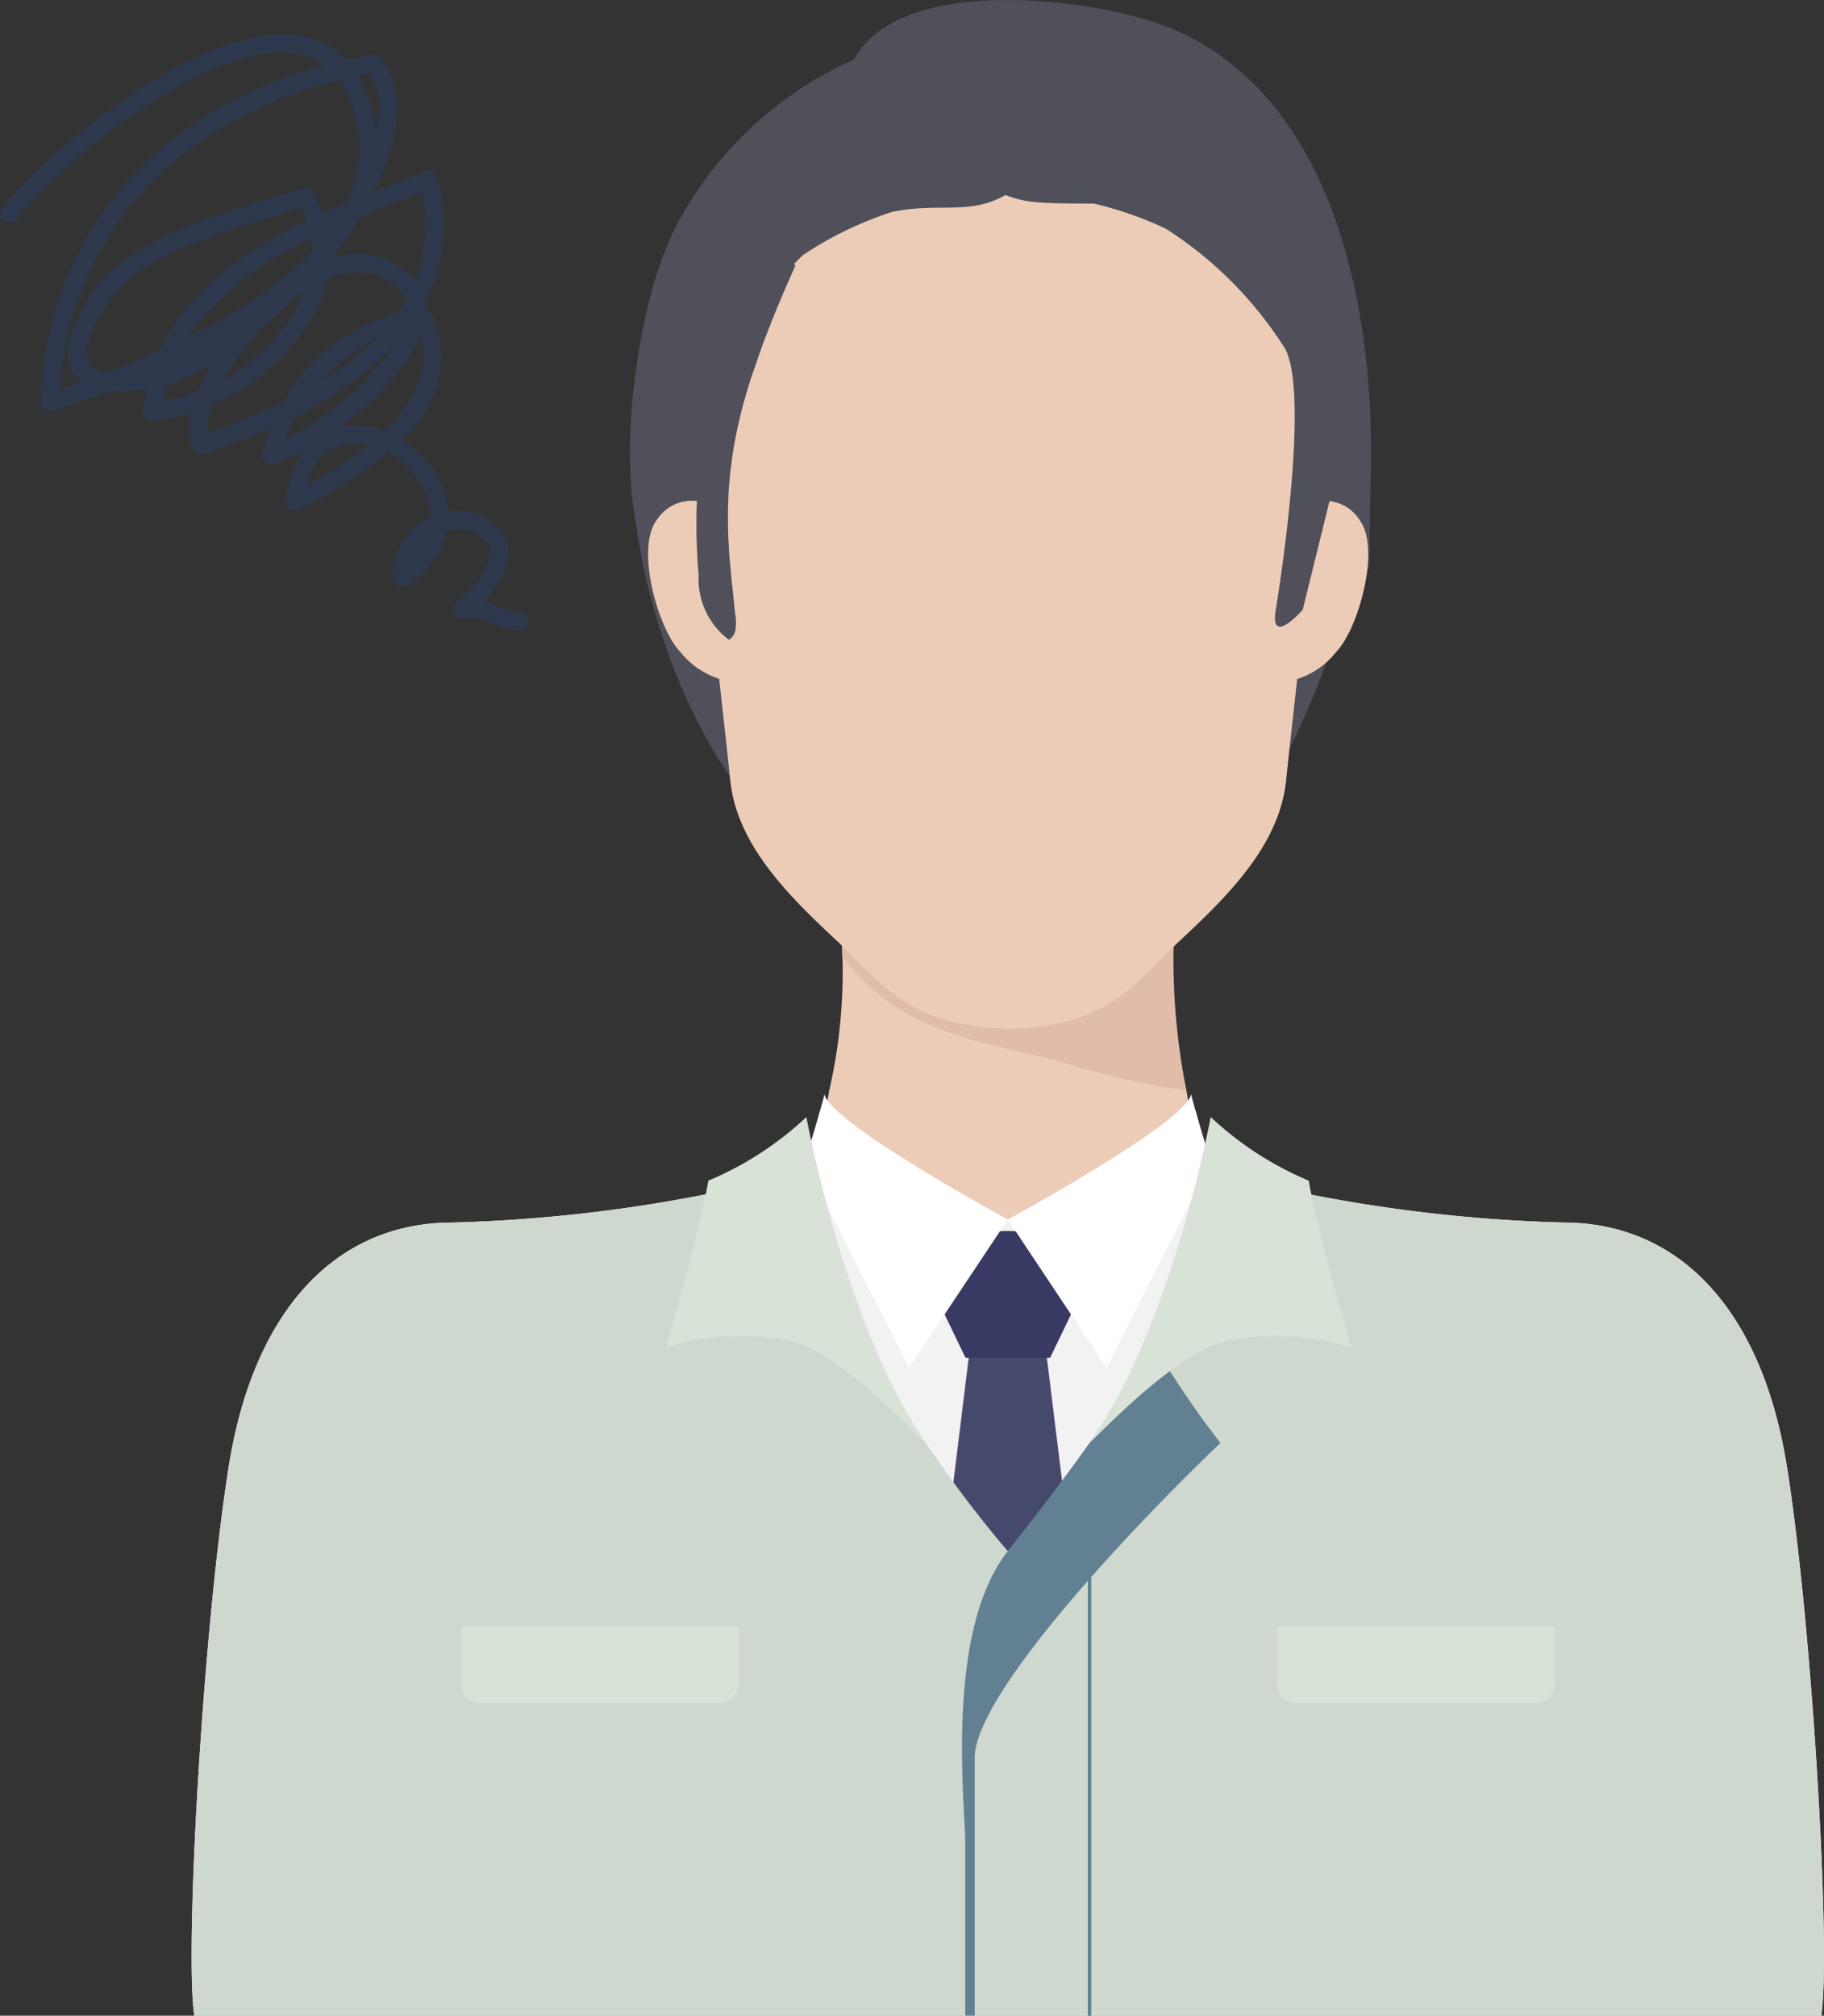 <svg xmlns="http://www.w3.org/2000/svg" xmlns:xlink="http://www.w3.org/1999/xlink" width="68" height="75.115" viewBox="0 0 68 75.115">
  <rect x="0" y="0" width="68" height="75.115" fill="#333333" stroke="none"/>
  <defs>
    <clipPath id="clip-path">
      <rect id="長方形_205" data-name="長方形 205" width="60.855" height="75.115" fill="none"/>
    </clipPath>
    <clipPath id="clip-path-2">
      <rect id="長方形_1559" data-name="長方形 1559" width="19.699" height="22.215" fill="none"/>
    </clipPath>
  </defs>
  <g id="case_illust1" transform="translate(-143 -1284.957)">
    <g id="グループ_78" data-name="グループ 78" transform="translate(150.144 1284.957)" clip-path="url(#clip-path)">
      <path id="パス_192" data-name="パス 192" d="M59.326,65.753c-.918-5.848-3.981-8.93-8.116-8.93A56.14,56.14,0,0,1,38.7,55.084c-1.378-.554-1.27-2-1.53-3.4a19.852,19.852,0,0,1-.307-7.271H24.152a19.838,19.838,0,0,1-.306,7.271c-.261,1.4-.153,2.845-1.531,3.4a56.126,56.126,0,0,1-12.51,1.739c-4.134,0-7.2,3.082-8.116,8.93S.082,83.192.389,85.906H60.628c.305-2.714-.384-14.305-1.3-20.153" transform="translate(-0.08 -11.027)" fill="#edccb7"/>
      <path id="パス_193" data-name="パス 193" d="M42.27,1.12c-2.58-1.136-9.728-2.1-11.769.766A1.685,1.685,0,0,0,30.243,3.5c-4.881,2.463-8.072,6.6-8.28,12.407-.2,5.546,2.139,12.609,6.51,16.159,4.884,3.965,12.263,4.733,15.892-.455a31.725,31.725,0,0,0,4.68-10.8c.595.725.407.954.511-2.991.17-6.346-1.372-14.1-7.286-16.7" transform="translate(-5.597 0)" fill="#4f5059"/>
      <path id="パス_194" data-name="パス 194" d="M45.381,52.174a25.027,25.027,0,0,1-.469-5.743,11.16,11.16,0,0,1-6.19,2.674,11.167,11.167,0,0,1-6.191-2.674c0,.083.016.649.019.737,2.353,3.121,5.407,3.1,8.867,4.135a27.871,27.871,0,0,0,3.963.871" transform="translate(-8.294 -11.528)" fill="#e0bca9"/>
      <path id="パス_195" data-name="パス 195" d="M59.478,68.367c-.912-5.8-3.955-9.131-8.348-9.131a56.561,56.561,0,0,1-12.423-1.721c-.989-.4-1.116-1.333-1.264-2.416-.013-.1-5.508,4.023-7.015,4.023s-7-4.12-7.016-4.022c-.147,1.083-.274,2.018-1.264,2.415A56.56,56.56,0,0,1,9.725,59.237c-4.394,0-7.437,3.329-8.348,9.131C.429,74.4-.229,85.909.074,88.584l.023.21H60.757l.024-.21c.3-2.678-.356-14.189-1.3-20.217" transform="translate(0 -13.679)" fill="#f2f2f2"/>
      <path id="パス_196" data-name="パス 196" d="M43.545,88.737H35.322l2.7-21.931h2.822Z" transform="translate(-9.006 -16.586)" fill="#454a6d"/>
      <path id="パス_197" data-name="パス 197" d="M42.426,63.851s1.091-2.826-2.492-2.826-2.491,2.826-2.491,2.826l.916,1.9H41.51Z" transform="translate(-9.507 -15.151)" fill="#383a63"/>
      <path id="パス_198" data-name="パス 198" d="M38.251,58.912s-6.638-3.6-6.833-4.667c-.1.447-.731,2.523-.731,2.523l3.884,7.672Z" transform="translate(-7.824 -13.468)" fill="#fff"/>
      <path id="パス_199" data-name="パス 199" d="M40.84,58.912s6.638-3.6,6.834-4.667c.1.447.73,2.523.73,2.523L44.521,64.44Z" transform="translate(-10.413 -13.468)" fill="#fff"/>
      <path id="パス_200" data-name="パス 200" d="M49.369,19.834a1.559,1.559,0,0,0-1.63-.684c.167-1.685.332-3.452.48-5.219A11.446,11.446,0,0,0,42.256,2.826C40.528,2,39.672,1.851,36.48,1.84h-.425c-3.192.011-4.049.158-5.777.986a11.445,11.445,0,0,0-5.962,11.105c.148,1.767.312,3.533.479,5.219a1.556,1.556,0,0,0-1.629.684c-.8,1.048.042,4.058.878,4.917a2.994,2.994,0,0,0,1.448,1c.181,1.642.33,2.96.414,3.787.246,2.412,2.2,4.319,3.914,5.923,1.648,1.544,2.669,3.2,6.235,3.323V38.8l.212,0,.212,0v-.008c3.565-.122,4.586-1.779,6.235-3.323,1.712-1.6,3.668-3.511,3.913-5.923.086-.827.234-2.145.414-3.787a2.989,2.989,0,0,0,1.448-1c.836-.859,1.677-3.869.878-4.917" transform="translate(-5.825 -0.457)" fill="#edccb7"/>
      <path id="パス_201" data-name="パス 201" d="M59.478,69.136c-.912-5.8-3.955-9.13-8.348-9.13a56.561,56.561,0,0,1-12.423-1.721,2.026,2.026,0,0,1-.19-.089,44.551,44.551,0,0,1-8.089,14.058,44.582,44.582,0,0,1-8.09-14.058,1.942,1.942,0,0,1-.19.089A56.56,56.56,0,0,1,9.725,60.006c-4.394,0-7.437,3.329-8.348,9.13C.429,75.167-.229,86.678.074,89.353l.023.21H60.757l.024-.21c.3-2.678-.356-14.189-1.3-20.217" transform="translate(0 -14.448)" fill="#cfd8ce"/>
      <path id="パス_202" data-name="パス 202" d="M45.608,66.459a35.165,35.165,0,0,0,2.575,3.812c-3.347,3.2-9.161,9.37-9.161,11.74v9.6h-.352V85.272c0-1.581-.771-7.968,1.585-10.966s4.583-5.985,5.352-7.847" transform="translate(-9.829 -16.5)" fill="#618193"/>
      <path id="パス_203" data-name="パス 203" d="M49.99,63.732a9.208,9.208,0,0,1,4.7.236c-.529-1.836-1.352-4.8-1.586-6.222a12.264,12.264,0,0,1-3.656-2.371S47.992,63.2,44.931,67.52c.907-.874,3.245-3.3,5.059-3.788" transform="translate(-11.456 -13.748)" fill="#d9e2d7"/>
      <path id="パス_204" data-name="パス 204" d="M28.426,63.732a9.21,9.21,0,0,0-4.7.236c.53-1.836,1.352-4.8,1.586-6.222a12.243,12.243,0,0,0,3.655-2.371s1.456,7.906,4.517,12.227c-.907-.872-3.245-3.385-5.058-3.87" transform="translate(-6.049 -13.748)" fill="#d9e2d7"/>
      <rect id="長方形_204" data-name="長方形 204" width="0.129" height="17.13" transform="translate(33.411 57.985)" fill="#618193"/>
      <path id="パス_205" data-name="パス 205" d="M64.661,82.777a.71.71,0,0,1-.7.712H55.028a.711.711,0,0,1-.7-.712V80.644H64.661Z" transform="translate(-13.85 -20.022)" fill="#d9e2d7"/>
      <path id="パス_206" data-name="パス 206" d="M23.821,82.777a.711.711,0,0,1-.706.712H14.186a.71.71,0,0,1-.7-.712V80.644H23.821Z" transform="translate(-3.437 -20.022)" fill="#d9e2d7"/>
      <path id="パス_207" data-name="パス 207" d="M48.327,9.149c-.955-3.764-5.908-7.786-12.3-7.786A13.854,13.854,0,0,0,23.74,8.6c-1.772,3.314-2.16,9.394-1.492,11.515.279-.649.506-1.173.712-1.544a11.434,11.434,0,0,1,.352-1.835c-.177.888-.311,1.571-.352,1.835-.162,1.018,1.2.178,1.5-.017,0,.054-.011.109-.013.164-.01.225-.022.447-.032.665,0,.435-.011.858.011,1.254.01.2.018.392.027.579s.029.365.043.537a2.836,2.836,0,0,0,1.124,2.425.491.491,0,0,0,.249-.377,1.708,1.708,0,0,0-.008-.564c-.024-.2-.048-.431-.073-.7s-.069-.569-.092-.9c-.015-.165-.031-.335-.048-.51s-.022-.359-.033-.547c-.028-.375-.022-.768-.028-1.176.007-.2.013-.409.02-.619s.033-.419.048-.631.047-.425.075-.639.058-.428.1-.64c.072-.427.175-.85.274-1.267.115-.414.225-.823.358-1.214s.264-.768.39-1.125.266-.692.384-1,.244-.588.346-.837.2-.47.279-.649c.156-.361.247-.566.247-.566l-.066-.03c.112-.116.226-.231.345-.344a13.426,13.426,0,0,1,3.3-1.6c1.747-.38,2.883.14,4.25-.637.79.308,1.3.31,3.3.321a13.641,13.641,0,0,1,2.668.929,14.447,14.447,0,0,1,4.458,4.484c.875,1.652-.117,8.3-.352,9.721s1.006,0,1.006,0l1.629-6.612a11.471,11.471,0,0,1,.505,3.282l0,.005c.619-5.965.132-6.821-.823-10.584" transform="translate(-5.594 -0.339)" fill="#4f5059"/>
    </g>
    <g id="グループ_1764" data-name="グループ 1764" transform="translate(143 1286.238)">
      <g id="グループ_1763" data-name="グループ 1763" clip-path="url(#clip-path-2)">
        <path id="パス_295" data-name="パス 295" d="M19.36,22.215h-.014a2.978,2.978,0,0,1-.885-.229,2.35,2.35,0,0,0-1.175-.219.352.352,0,0,1-.36-.193.339.339,0,0,1,.089-.4c1-.852,1.442-1.668,1.179-2.187a1.4,1.4,0,0,0-1.539-.481,3.559,3.559,0,0,1-1.441,2.031.339.339,0,0,1-.542-.273A2.354,2.354,0,0,1,16.035,18a2.131,2.131,0,0,0-.167-.892,3.166,3.166,0,0,0-1.4-1.528,16.7,16.7,0,0,1-3.319,2.125.339.339,0,0,1-.491-.342,3.868,3.868,0,0,1,.677-1.868,5.983,5.983,0,0,1-1.13.511.338.338,0,0,1-.428-.4,5.82,5.82,0,0,1,.291-.92c-.98.432-1.862.737-2.458.944a.338.338,0,0,1-.429-.2,2.4,2.4,0,0,1-.053-1.321A6.691,6.691,0,0,1,5.7,14.4a.339.339,0,0,1-.366-.375,7.788,7.788,0,0,1,.135-.811,5.809,5.809,0,0,1-1.384.08q-1.015.382-2.131.744a.331.331,0,0,1-.309-.051.339.339,0,0,1-.135-.283c.228-6.173,4.236-10.853,10.6-12.554A2.334,2.334,0,0,0,11.085.721C7.8.168,2.252,4.8.605,6.9a.339.339,0,0,1-.533-.418C1.658,4.466,7.481-.57,11.2.053a2.958,2.958,0,0,1,1.714.9q.492-.108,1-.194A.334.334,0,0,1,14.248.9c.707,1.024.729,2.447.061,4.115-.113.283-.246.569-.395.857.383-.153.762-.3,1.133-.445l.8-.313a.335.335,0,0,1,.279.014.34.34,0,0,1,.174.22,6.473,6.473,0,0,1-.444,4.6,1.824,1.824,0,0,1,.033.388h0a.338.338,0,0,1,.269.207A4.036,4.036,0,0,1,14.978,15.1,3.811,3.811,0,0,1,16.5,16.855a2.907,2.907,0,0,1,.217.949,1.971,1.971,0,0,1,2.085.877c.215.424.359,1.266-.761,2.457a5.258,5.258,0,0,1,.659.211,2.515,2.515,0,0,0,.68.188.338.338,0,0,1-.015.677m-6.146-6.977a1.765,1.765,0,0,0-1.755,1.537A15.775,15.775,0,0,0,13.724,15.3a2.315,2.315,0,0,0-.51-.061m-2.161-1.013a6.487,6.487,0,0,0-.417.873,11.766,11.766,0,0,0,4.2-3.651,12.535,12.535,0,0,1-3.78,2.778M7.9,13.819a2.649,2.649,0,0,0-.163,1.05,26.974,26.974,0,0,0,2.829-1.182,6.938,6.938,0,0,1,4.264-3.3q.167-.237.307-.484a1.932,1.932,0,0,0-1.3-.984,2.337,2.337,0,0,0-1.661.215,5.244,5.244,0,0,1-.5,1.342A7.9,7.9,0,0,1,7.9,13.819m5.307.742a3.142,3.142,0,0,1,1.114.215c1.216-1.159,1.664-2.327,1.358-3.524a9.188,9.188,0,0,1-3,3.364c.061-.014.124-.023.187-.033a2.73,2.73,0,0,1,.344-.023m-7-1.5c-.055.2-.1.4-.139.612a6.572,6.572,0,0,0,1.3-.356,7.078,7.078,0,0,1,.507-1,7.179,7.179,0,0,1-1.664.749M12.654,1.71c-6.1,1.5-10.021,5.8-10.434,11.527q.417-.141.82-.284a1.216,1.216,0,0,1-.279-.286c-.44-.641-.221-1.628.67-3.016C4.658,7.743,7.816,6.793,10.122,6.1c.416-.126.806-.241,1.153-.355a.338.338,0,0,1,.4.157,4.908,4.908,0,0,1,.35.77c.294-.134.591-.263.886-.388.018-.03.037-.06.054-.089A4.749,4.749,0,0,0,13.094,2.6a3.627,3.627,0,0,0-.44-.9m1.372,9.632A6.3,6.3,0,0,0,12,12.9a10.9,10.9,0,0,0,2.027-1.563M9.816,10.9a9.715,9.715,0,0,0-1.475,1.956,6.983,6.983,0,0,0,2.742-2.7,4.559,4.559,0,0,0,.25-.549c-.188.126-.378.266-.569.419-.31.305-.627.6-.948.872m1.395-4.423c-.279.089-.58.178-.893.274C8.112,7.411,5.093,8.32,4,10.017c-.94,1.464-.83,2.049-.681,2.265a.942.942,0,0,0,.675.318q1.031-.393,1.957-.808C6.989,9.54,9.11,8.077,11.409,6.961a4.227,4.227,0,0,0-.2-.486m.359,1.164a11.108,11.108,0,0,0-4.563,3.656A17.06,17.06,0,0,0,11.44,8.307c.056-.066.112-.132.167-.2a3.365,3.365,0,0,0-.037-.47m1.792.524a2.127,2.127,0,0,1,.7.113,3.055,3.055,0,0,1,1.425.9,5.812,5.812,0,0,0,.238-3.283l-.433.169c-.607.237-1.238.481-1.871.746a7.676,7.676,0,0,1-1.076,1.54,3.215,3.215,0,0,1,1.015-.182m-.006-6.612a4.568,4.568,0,0,1,.378.834,6.009,6.009,0,0,1,.291,1.25A3.14,3.14,0,0,0,13.8,1.464c-.15.029-.3.057-.447.087" transform="translate(0 0)" fill="#2e384c"/>
      </g>
    </g>
  </g>
</svg>
